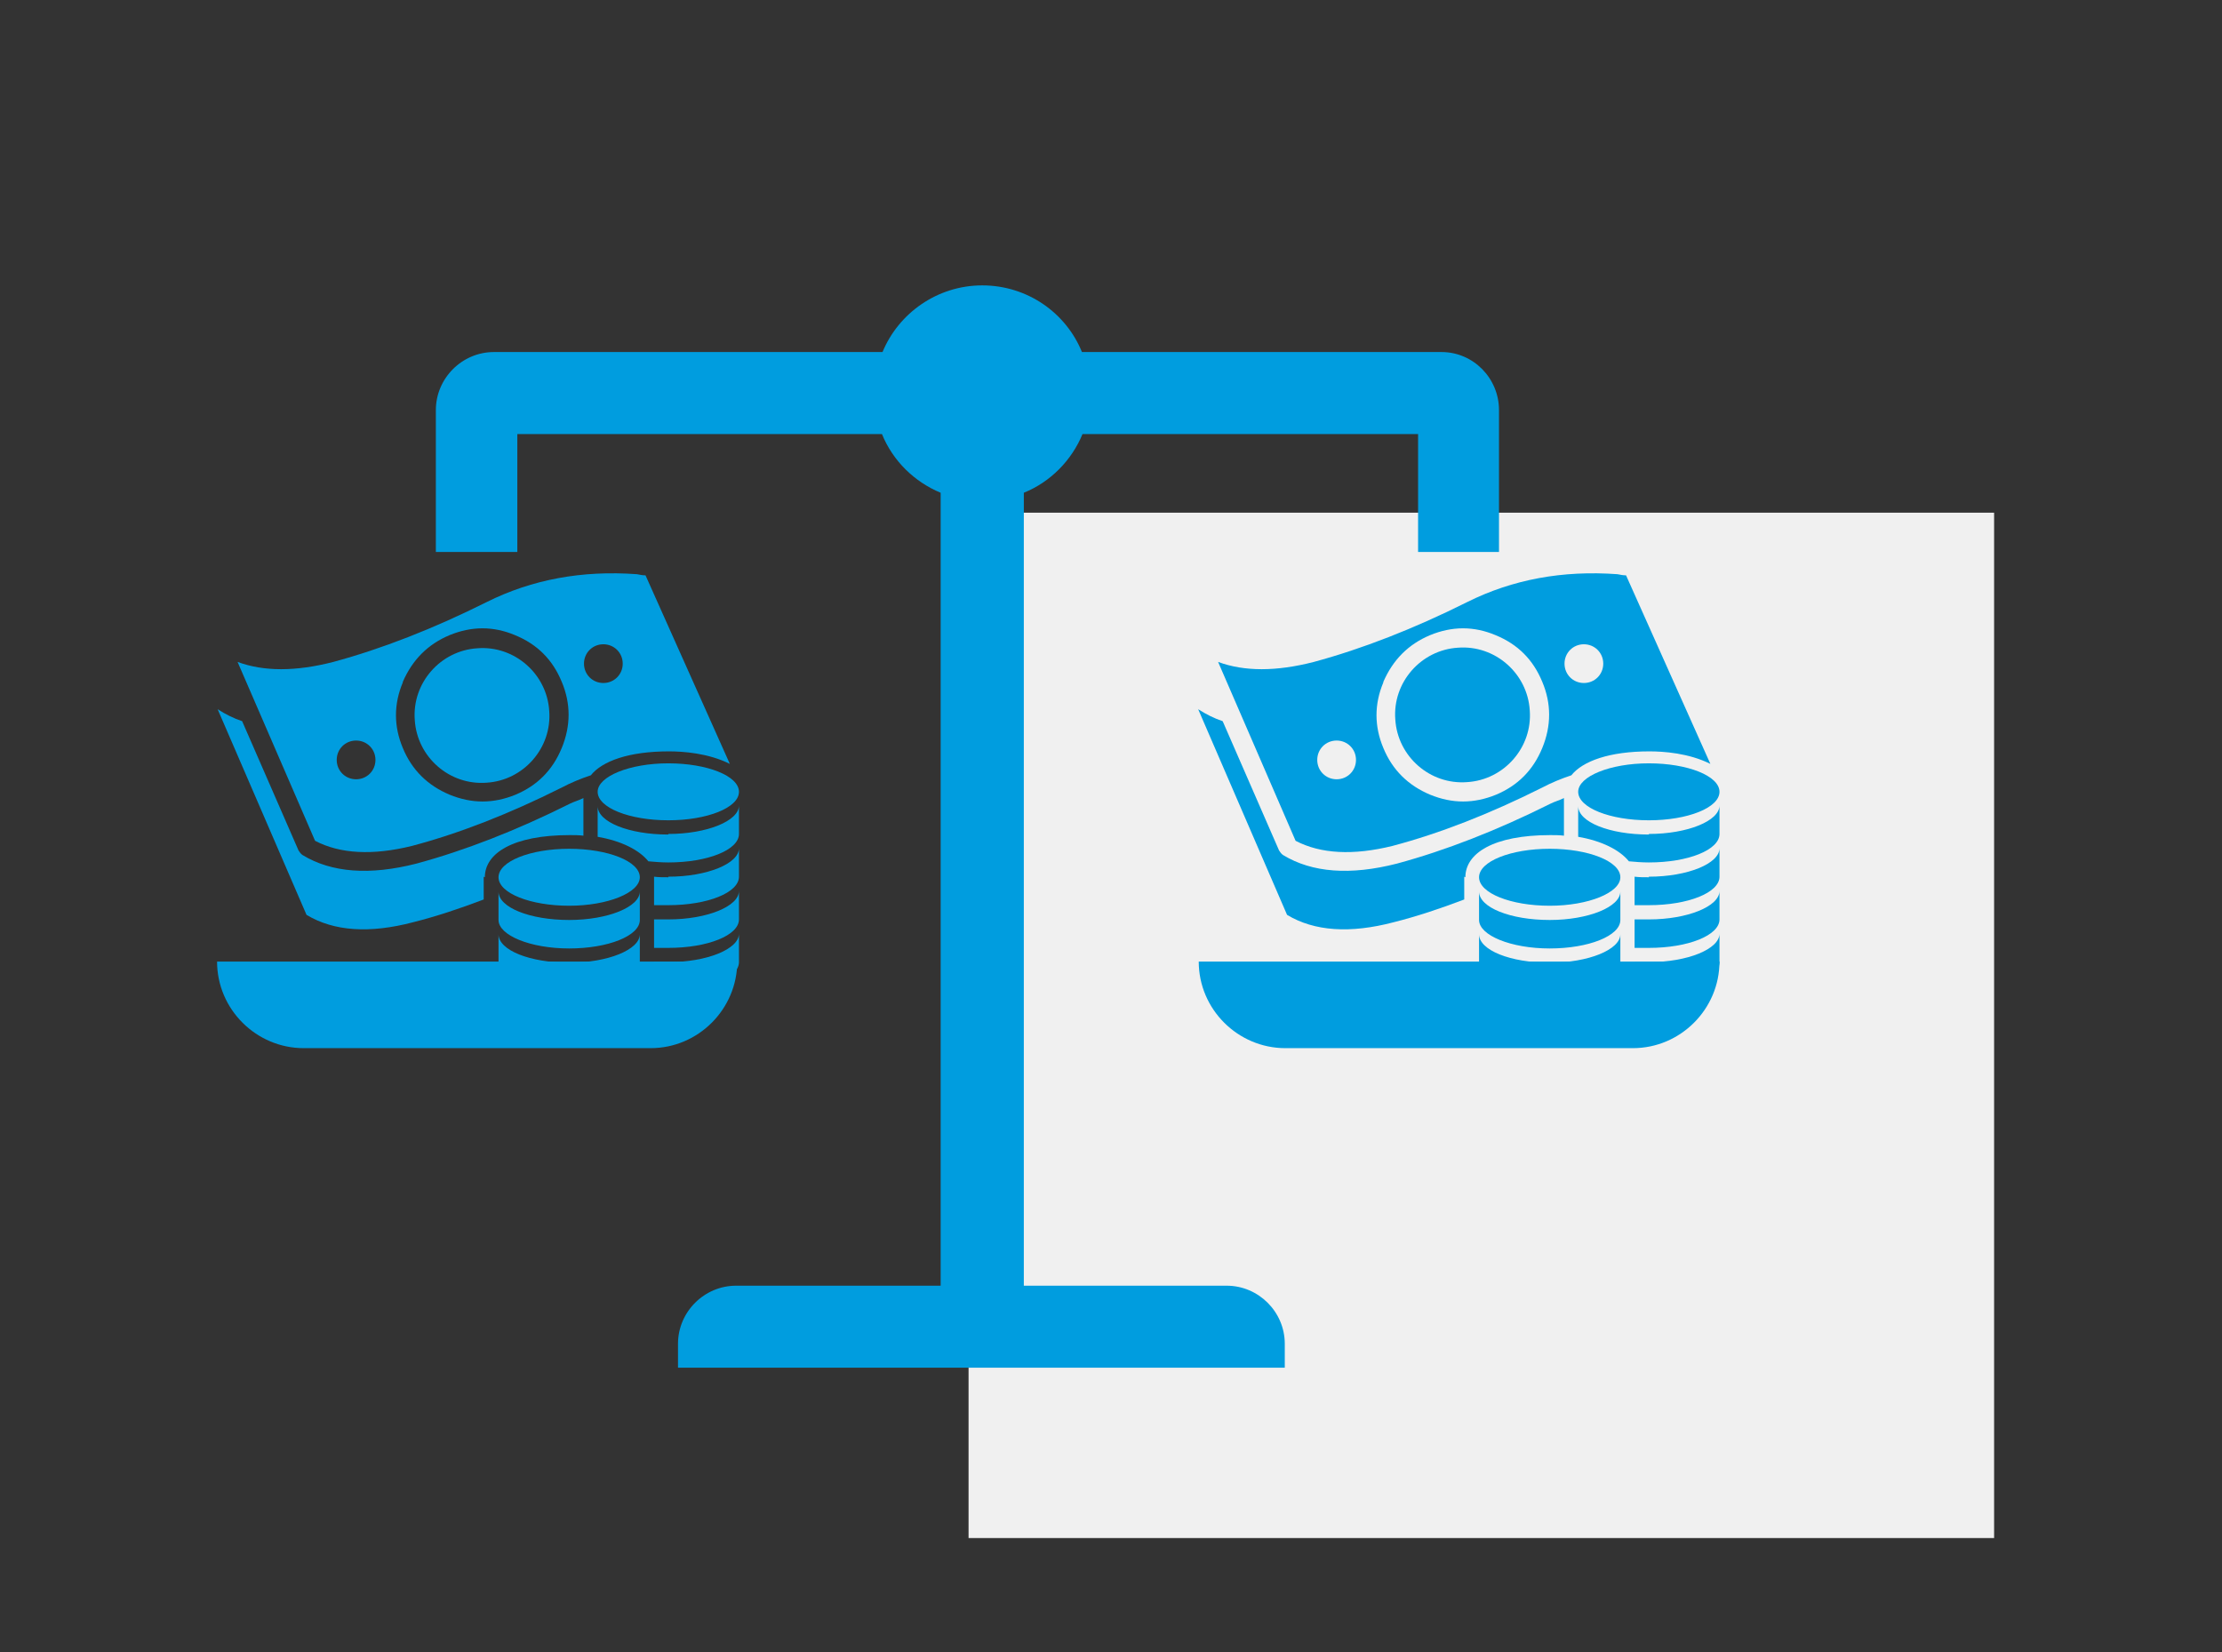 <?xml version="1.0" encoding="UTF-8"?>
<svg xmlns="http://www.w3.org/2000/svg" viewBox="0 0 39 29">
  <rect x="0" y="0" width="39" height="29" fill="#333333" stroke="none"/>
  <defs>
    <style>
      .cls-1 {
        fill: #f0f0f0;
      }

      .cls-2, .cls-3 {
        fill: #009ddf;
      }

      .cls-3 {
        fill-rule: evenodd;
      }
    </style>
  </defs>
  <g id="grey_Square" data-name="grey Square">
    <rect id="Rechteck_1869" data-name="Rechteck 1869" class="cls-1" x="17" y="9" width="18" height="18"></rect>
  </g>
  <g id="Icons">
    <g>
      <path class="cls-3" d="m21.56,22.57h-3.59v-13.92c.47-.19.84-.57,1.03-1.03h5.89v2.07s1.42,0,1.42,0v-2.49c0-.56-.45-1.02-1.01-1.02h-6.31c-.28-.69-.96-1.17-1.75-1.17s-1.47.49-1.75,1.17h-6.82c-.56,0-1.02.46-1.02,1.02v2.49h1.43v-2.07h6.4c.19.47.57.84,1.03,1.03v13.92h-3.59c-.56,0-1.02.46-1.02,1.02v.42h10.65v-.42c0-.56-.46-1.02-1.02-1.02Z"></path>
      <g>
        <path class="cls-2" d="m25.75,13.73c.65-.04,1.15-.61,1.1-1.26-.04-.65-.61-1.15-1.26-1.1-.65.04-1.15.61-1.1,1.26.04.65.61,1.15,1.26,1.1Z"></path>
        <path class="cls-2" d="m25.72,15.4c0-.42.49-.74,1.49-.74.08,0,.16,0,.24.01v-.66c-.08.04-.16.06-.24.1-.94.47-1.84.82-2.69,1.05-.82.21-1.49.16-2-.15-.03-.02-.05-.05-.07-.08l-.99-2.27c-.15-.05-.29-.12-.43-.21l1.56,3.61c.48.29,1.11.33,1.87.13.4-.1.82-.24,1.24-.4v-.4Z"></path>
        <path class="cls-2" d="m24.44,14.85c.83-.22,1.7-.56,2.62-1.02.17-.09.34-.16.52-.22.2-.25.67-.42,1.37-.42.25,0,.69.03,1.07.22l-1.48-3.31h0c-.05,0-.1-.01-.15-.02-.96-.07-1.84.09-2.64.49-.94.47-1.84.82-2.69,1.05-.66.17-1.22.17-1.68,0l1.36,3.14c.44.23,1.01.26,1.7.09Zm3.36-3.54c.19,0,.34.15.34.34s-.15.34-.34.34-.34-.15-.34-.34.15-.34.34-.34Zm-3.52.66h0c.17-.39.44-.66.82-.82.39-.16.77-.16,1.15,0,.39.16.66.43.82.82.16.38.16.77,0,1.16-.16.39-.43.66-.81.82-.39.16-.77.16-1.16,0-.38-.16-.66-.43-.82-.82-.16-.38-.16-.77,0-1.15Zm-.82,1.03c.19,0,.34.15.34.34s-.15.34-.34.34-.34-.15-.34-.34.15-.34.34-.34Z"></path>
      </g>
      <g>
        <path class="cls-2" d="m27.7,13.9c0-.27.56-.5,1.24-.5s1.24.22,1.24.5-.56.5-1.24.5-1.24-.22-1.24-.5Zm1.24,2.99c-.09,0-.17,0-.25,0v.5c.08,0,.16,0,.25,0,.69,0,1.24-.22,1.24-.5v-.5c0,.27-.56.5-1.24.5Zm0-1.49c-.09,0-.17,0-.25-.01,0,0,0,0,0,.01v.49c.08,0,.16,0,.25,0,.69,0,1.24-.22,1.24-.5v-.5c0,.27-.56.5-1.24.5h0Zm0-.75c-.69,0-1.24-.22-1.24-.5v.5s0,.03,0,.04c.41.07.73.23.89.43.11.01.23.02.35.02.69,0,1.24-.22,1.24-.5v-.5c0,.27-.56.5-1.24.5h0Zm0,1.49c-.09,0-.17,0-.25,0v.5c.08,0,.16,0,.25,0,.69,0,1.24-.22,1.24-.5v-.5c0,.27-.56.5-1.24.5Z"></path>
        <path class="cls-2" d="m28.44,15.4c0,.27-.56.5-1.24.5s-1.24-.22-1.24-.5.56-.5,1.24-.5,1.24.22,1.24.5Zm-1.24.75c-.69,0-1.24-.22-1.24-.5v.5c0,.27.56.5,1.24.5s1.24-.22,1.24-.5v-.5c0,.27-.56.5-1.24.5Zm0,.75c-.69,0-1.24-.22-1.24-.5v.5c0,.27.56.5,1.24.5s1.24-.22,1.24-.5v-.5c0,.27-.56.5-1.24.5Zm0,.75c-.69,0-1.24-.22-1.24-.5v.5c0,.27.56.5,1.24.5s1.24-.22,1.24-.5v-.5c0,.27-.56.5-1.24.5Z"></path>
      </g>
      <g>
        <path class="cls-2" d="m8.54,13.74c.65-.04,1.15-.61,1.1-1.26-.04-.65-.61-1.15-1.26-1.1-.65.04-1.15.61-1.1,1.26.04.65.61,1.15,1.26,1.1Z"></path>
        <path class="cls-2" d="m8.51,15.4c0-.42.49-.74,1.49-.74.08,0,.16,0,.24.01v-.66c-.08.04-.16.06-.24.1-.94.47-1.84.82-2.69,1.05-.82.21-1.49.16-2-.15-.03-.02-.05-.05-.07-.08l-.99-2.27c-.15-.05-.29-.12-.43-.21l1.56,3.61c.48.29,1.11.33,1.87.13.4-.1.82-.24,1.24-.4v-.4Z"></path>
        <path class="cls-2" d="m7.23,14.85c.83-.22,1.7-.56,2.62-1.02.17-.09.34-.16.52-.22.2-.25.67-.42,1.37-.42.25,0,.69.03,1.07.22l-1.48-3.31h0c-.05,0-.1-.01-.15-.02-.96-.07-1.84.09-2.64.49-.94.47-1.84.82-2.69,1.05-.66.17-1.22.17-1.68,0l1.36,3.14c.44.23,1.01.26,1.7.09Zm3.36-3.54c.19,0,.34.15.34.34s-.15.34-.34.34-.34-.15-.34-.34.15-.34.34-.34Zm-3.52.66h0c.17-.39.44-.66.82-.82.39-.16.77-.16,1.15,0,.39.16.66.43.82.82.16.38.16.77,0,1.16-.16.39-.43.66-.81.82-.39.16-.77.16-1.16,0-.38-.16-.66-.43-.82-.82-.16-.38-.16-.77,0-1.15Zm-.82,1.03c.19,0,.34.15.34.34s-.15.34-.34.34-.34-.15-.34-.34.15-.34.34-.34Z"></path>
      </g>
      <g>
        <path class="cls-2" d="m10.49,13.9c0-.27.56-.5,1.24-.5s1.24.22,1.24.5-.56.5-1.24.5-1.24-.22-1.24-.5Zm1.24,2.99c-.09,0-.17,0-.25,0v.5c.08,0,.16,0,.25,0,.69,0,1.24-.22,1.24-.5v-.5c0,.27-.56.5-1.24.5Zm0-1.49c-.09,0-.17,0-.25-.01,0,0,0,0,0,.01v.49c.08,0,.16,0,.25,0,.69,0,1.24-.22,1.24-.5v-.5c0,.27-.56.5-1.24.5h0Zm0-.75c-.69,0-1.24-.22-1.24-.5v.5s0,.03,0,.04c.41.07.73.23.89.43.11.01.23.02.35.02.69,0,1.24-.22,1.24-.5v-.5c0,.27-.56.5-1.24.5h0Zm0,1.49c-.09,0-.17,0-.25,0v.5c.08,0,.16,0,.25,0,.69,0,1.24-.22,1.24-.5v-.5c0,.27-.56.5-1.24.5Z"></path>
        <path class="cls-2" d="m11.23,15.4c0,.27-.56.5-1.24.5s-1.24-.22-1.24-.5.56-.5,1.24-.5,1.24.22,1.24.5Zm-1.24.75c-.69,0-1.24-.22-1.24-.5v.5c0,.27.56.5,1.24.5s1.24-.22,1.24-.5v-.5c0,.27-.56.5-1.24.5Zm0,.75c-.69,0-1.24-.22-1.24-.5v.5c0,.27.56.5,1.24.5s1.24-.22,1.24-.5v-.5c0,.27-.56.5-1.24.5Zm0,.75c-.69,0-1.24-.22-1.24-.5v.5c0,.27.56.5,1.24.5s1.24-.22,1.24-.5v-.5c0,.27-.56.5-1.24.5Z"></path>
      </g>
      <path class="cls-3" d="m12.96,16.88H3.81c0,.84.69,1.52,1.52,1.52h6.09c.84,0,1.52-.69,1.52-1.52Z"></path>
      <path class="cls-3" d="m22.57,18.4h6.09c.84,0,1.52-.69,1.52-1.52h-9.14c0,.84.69,1.52,1.52,1.52Z"></path>
    </g>
  </g>
</svg>
